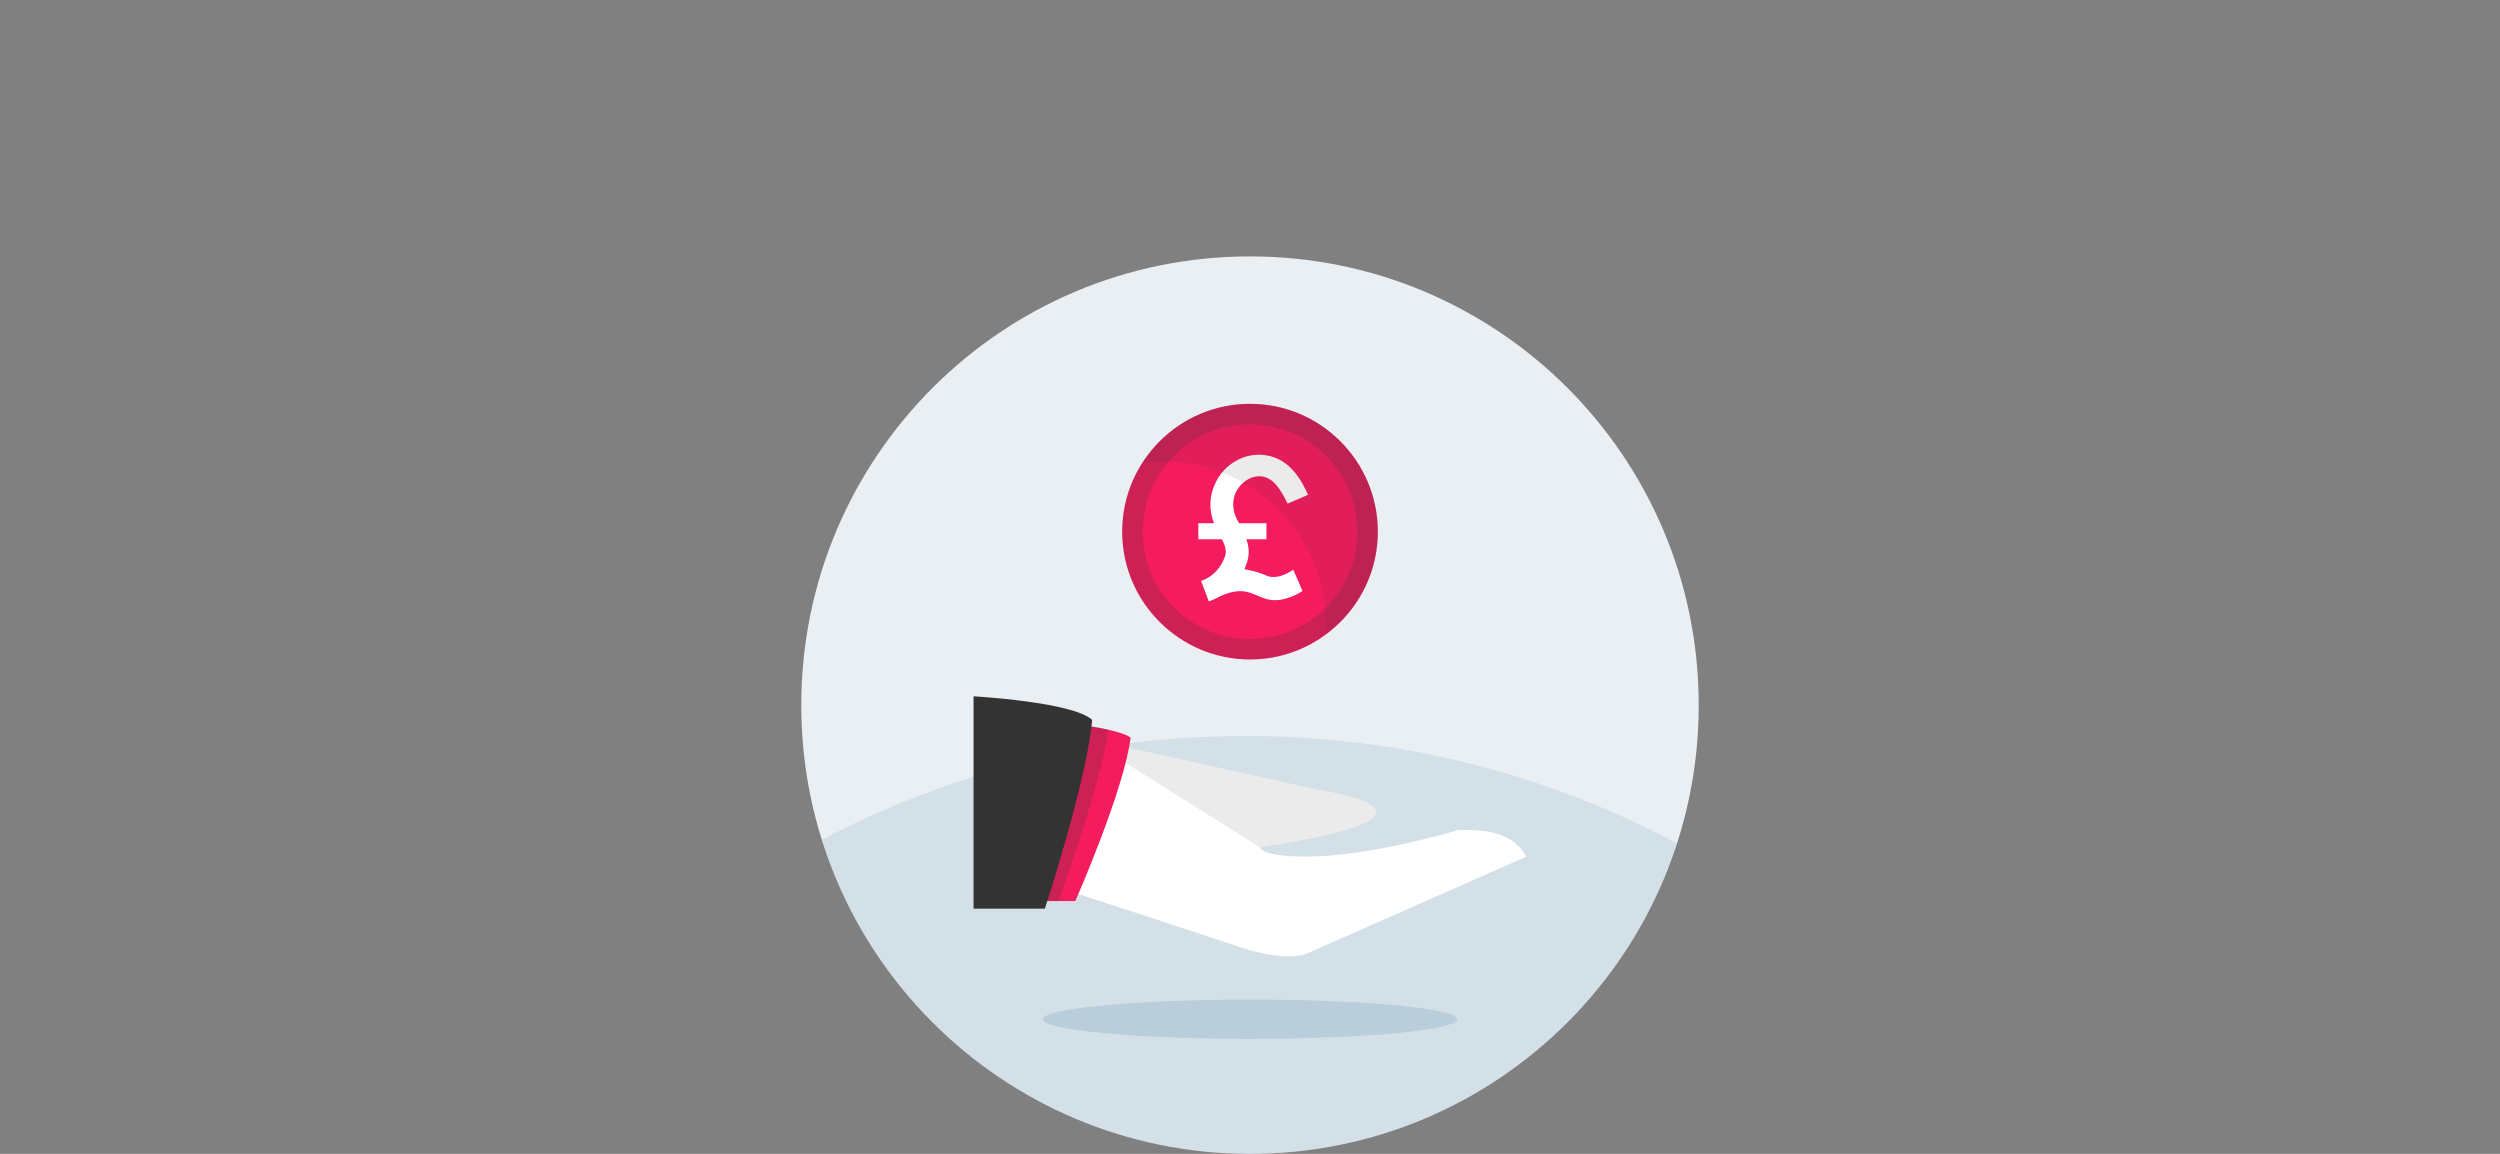 <svg version="1.2" xmlns="http://www.w3.org/2000/svg" viewBox="0 0 624 288" width="624" height="288">
	<rect x="0" y="0" width="624" height="288" fill="#808080" stroke="none"/>
	<title>spot-illustrations-rgb_business-loan-protection-svg</title>
	<style>
		.s0 { fill: #eaeff4 } 
		.s1 { opacity: .2;fill: #7ca5b9 } 
		.s2 { fill: #ffffff } 
		.s3 { opacity: .1;fill: #333333 } 
		.s4 { fill: #f41c5e } 
		.s5 { opacity: .2;fill: #333333 } 
		.s6 { fill: #333333 } 
		.s7 { opacity: .3;fill: #7ca5b9 } 
	</style>
	<g>
		<path class="s0" d="m312 288c-61.9 0-112-50.1-112-112 0-61.9 50.1-112 112-112 61.9 0 112 50.1 112 112 0 61.9-50.1 112-112 112z"/>
		<path class="s1" d="m312 288c49.8 0 92-32.5 106.6-77.5-32.1-17.1-68.7-26.8-107.6-26.8-38.9 0-74.2 9.3-105.9 25.9 14.3 45.5 56.8 78.4 106.9 78.4z"/>
		<path class="s2" d="m328.9 197.1l-57.7-12.8-9.6 36.4c11.7 3.8 37.5 12.2 47.3 15.5 9.8 3.4 15.7 2.6 17.3 1.8l54.8-24.2c-4.1-7.4-13.5-6.6-17.1-6.6 0 0-21.8 6.6-37.7 6.6-11.7 0-11.7-2.3-11.7-2.3 55.4-8.5 14.4-14.4 14.4-14.4z"/>
		<path class="s3" d="m328.9 197.1l-57.7-12.8 43.3 27.2c55.4-8.5 14.4-14.4 14.4-14.4z"/>
		<path class="s4" d="m247.8 224.9h20.6c0 0 12.2-27.7 13.8-40.8-5.5-3.8-34.4-5.1-34.4-5.1z"/>
		<path class="s5" d="m247.8 224.9h16.4c0 0 10.8-29.7 12.4-42.8-8.6-2.1-28.8-3.1-28.8-3.1z"/>
		<path class="s6" d="m243 226.8h17.8c0 0 10.5-32 11.8-47.1-4.7-4.5-29.6-5.9-29.6-5.9v53z"/>
		<path class="s7" d="m312 259.3c-28.6 0-51.7-2.2-51.7-4.9 0-2.7 23.1-4.9 51.7-4.9 28.6 0 51.7 2.2 51.7 4.9 0 2.7-23.1 4.9-51.7 4.9z"/>
	</g>
	<g>
		<path class="s4" d="m312 164.6c-17.6 0-31.9-14.3-31.9-31.9 0-17.6 14.3-31.9 31.9-31.9 17.6 0 31.9 14.3 31.9 31.9 0 17.6-14.3 31.9-31.9 31.9z"/>
		<path fill-rule="evenodd" class="s5" d="m312 164.6c-8.5 0-16.5-3.4-22.5-9.4-6.1-6-9.4-14-9.4-22.5 0-8.5 3.3-16.5 9.4-22.6 6-6 14-9.3 22.5-9.3 8.5 0 16.5 3.3 22.5 9.3 6.1 6.1 9.4 14.1 9.4 22.6 0 8.5-3.3 16.5-9.4 22.5-6 6-14 9.4-22.5 9.4zm26.8-31.9c0-14.8-12-26.8-26.8-26.8-14.8 0-26.8 12-26.8 26.8 0 14.8 12 26.8 26.8 26.8 14.8 0 26.8-12 26.8-26.8z"/>
		<path class="s2" d="m316 143.6c-1.1-0.4-2.3-0.9-3.8-1.2q-0.8-0.2-1.6-0.3 0.2-0.4 0.3-0.8c1.1-2.5 0.9-4.7 0.2-6.7h5v-4h-6.8q-0.3-0.5-0.6-1c-1.1-2.3-1.2-4.7-0.2-6.8 1.1-2.2 3.6-4.2 6.4-3.9 2.9 0.4 4.6 3 6.5 6.8l5.1-2.2c-1.4-3-4.3-9.1-10.8-9.9-5-0.7-10.1 2.2-12.3 6.9-1.6 3.2-1.7 6.7-0.4 10.1h-3.9v4h5.9c0.9 1.9 1.3 3.1 0.6 4.7-1.1 2.8-3.2 4.8-5.8 5.7l1.9 5.1q1.5-0.5 2.7-1.2c1-0.5 4.1-1.8 6.6-1.2 1 0.2 1.8 0.5 2.7 0.9 1.4 0.6 2.9 1.3 4.8 1.2 1.6 0 4.4-0.8 6.6-2.3l-2.3-5.3c-2.2 1.5-4.7 2.4-6.9 1.4z"/>
	</g>
	<path class="s3" d="m343.9 132.7c0-17.6-14.3-31.9-31.9-31.9-11.3 0-21.2 5.9-26.9 14.8q2.6-0.4 5.3-0.4c22.4 0 40.5 18.2 40.5 40.6q0 1.3 0 2.6c7.9-5.8 13-15.2 13-25.7z"/>
</svg>
